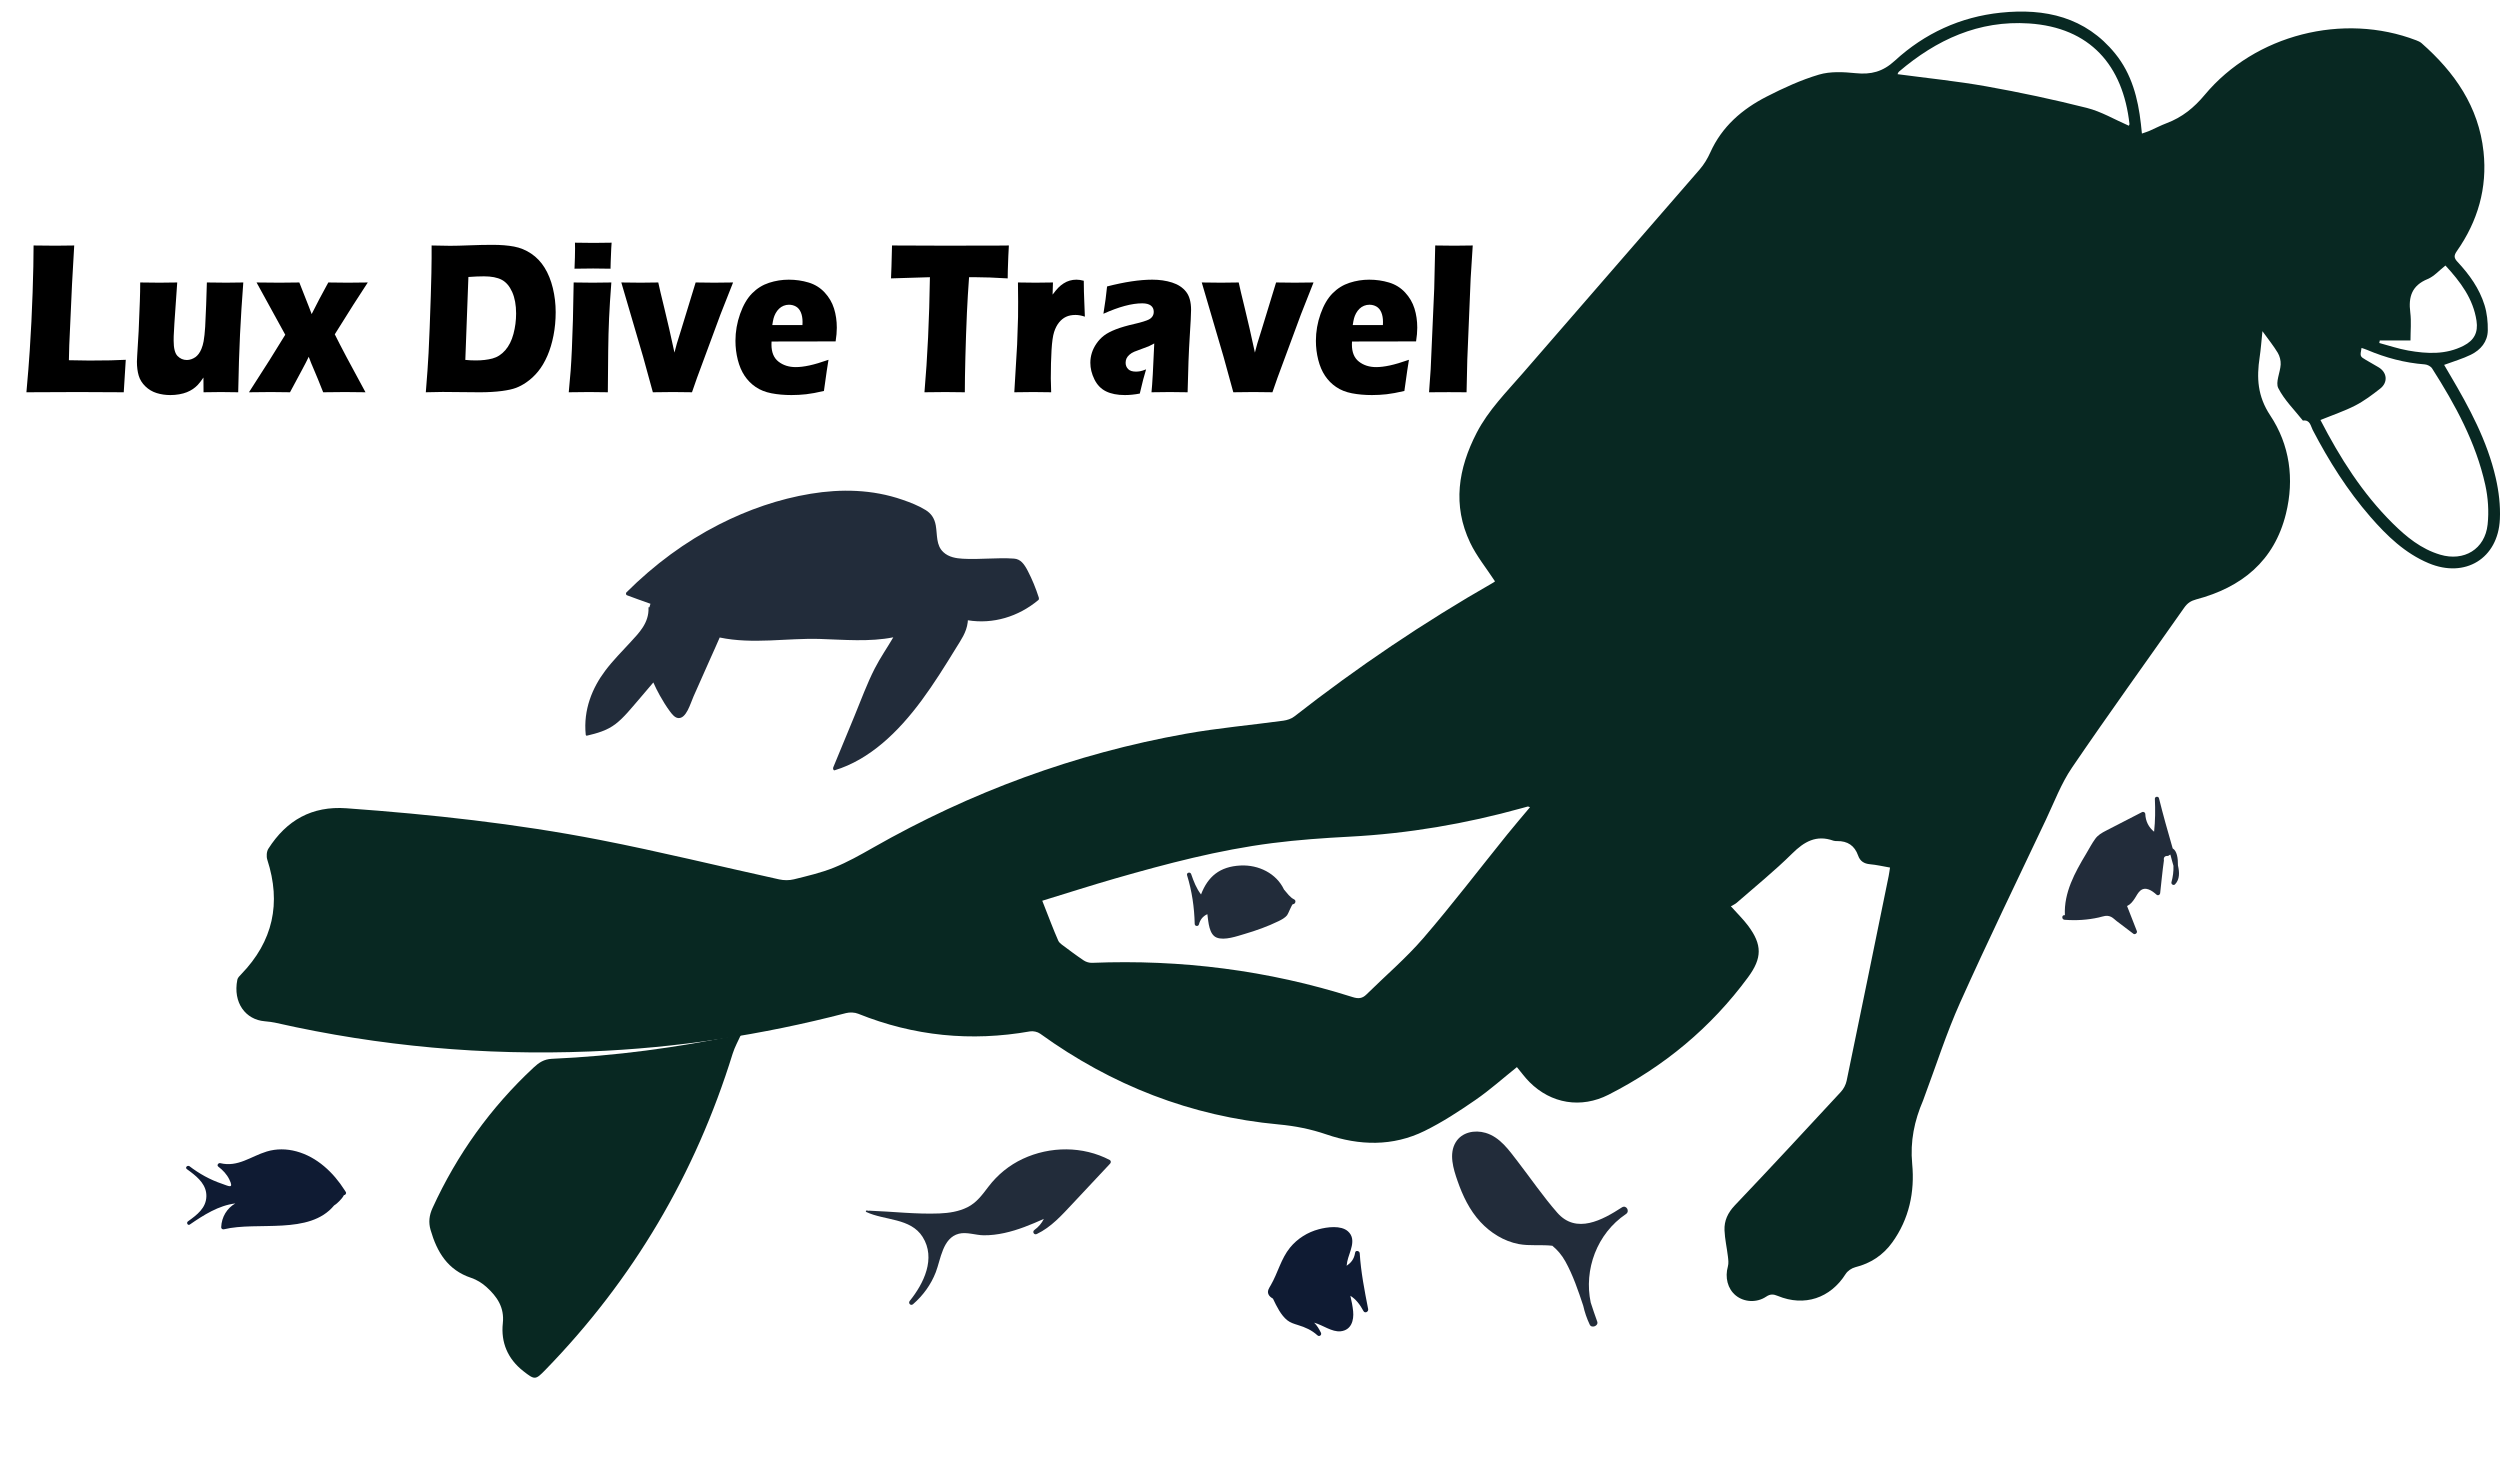 <?xml version="1.0" encoding="utf-8"?>
<!-- Generator: Adobe Illustrator 16.0.0, SVG Export Plug-In . SVG Version: 6.00 Build 0)  -->
<!DOCTYPE svg PUBLIC "-//W3C//DTD SVG 1.1//EN" "http://www.w3.org/Graphics/SVG/1.1/DTD/svg11.dtd">
<svg version="1.1" id="Layer_1" xmlns="http://www.w3.org/2000/svg" xmlns:xlink="http://www.w3.org/1999/xlink" x="0px" y="0px"
	 width="1649.27px" height="974.826px" viewBox="0 0 1649.27 974.826" enable-background="new 0 0 1649.27 974.826"
	 xml:space="preserve">
<g>
	<path fill-rule="evenodd" clip-rule="evenodd" fill="none" d="M953.072,375.903c-0.045,0.034-0.533,0.494-1.1,0.817
		c-45.939,26.235-89.636,55.798-131.324,88.359c-1.949,1.522-4.716,2.407-7.217,2.749c-21.441,2.934-43.061,4.824-64.34,8.626
		c-73.147,13.07-141.914,38.437-206.482,75.234c-8.349,4.758-16.806,9.516-25.687,13.095c-8.449,3.405-17.468,5.48-26.348,7.689
		c-3.04,0.756-6.55,0.744-9.623,0.071c-39.517-8.661-78.825-18.363-118.519-26.095c-55.158-10.743-110.991-16.794-167.043-20.846
		c-22.833-1.649-39.538,7.916-51.52,26.67c-1.189,1.861-1.408,5.123-0.706,7.291c9.289,28.671,3.781,53.844-17.236,75.554
		c-1.013,1.046-2.276,2.254-2.537,3.563c-3.054,15.302,5.553,26.429,18.054,27.433c2.648,0.213,5.308,0.583,7.897,1.168
		c67.98,15.349,136.785,21.537,206.415,18.776c57.319-2.272,113.671-10.89,169.171-25.323c2.514-0.654,5.702-0.516,8.097,0.446
		c36.673,14.742,74.402,18.484,113.288,11.616c2.111-0.372,4.981,0.27,6.717,1.522c47.113,34.012,99.372,54.52,157.329,59.865
		c10.838,0.999,21.17,3.047,31.519,6.59c21.674,7.421,43.725,8.037,64.695-2.279c11.744-5.777,22.854-13.033,33.649-20.492
		c9.532-6.585,18.231-14.375,27.309-21.642c2.702,3.241,5.225,6.769,8.242,9.802c14.364,14.434,34.139,17.591,52.175,8.422
		c36.709-18.66,67.586-44.253,92.055-77.477c9.352-12.697,9.494-21.48-0.114-34.23c-3.072-4.075-6.781-7.671-11.202-12.607
		c1.262-0.748,2.708-1.336,3.82-2.308c12.294-10.741,25.038-21.035,36.62-32.501c7.987-7.906,15.94-12.464,27.149-8.493
		c0.764,0.271,1.649,0.29,2.477,0.277c6.908-0.105,11.577,2.97,13.883,9.568c1.285,3.677,3.904,5.364,7.854,5.715
		c4.27,0.378,8.483,1.379,13.183,2.188c-0.33,2.098-0.538,3.872-0.895,5.617c-9.203,45.034-18.385,90.073-27.732,135.077
		c-0.541,2.601-1.992,5.345-3.8,7.299c-23.196,25.064-46.404,50.121-69.949,74.856c-4.636,4.87-7.07,10.13-6.814,16.456
		c0.233,5.76,1.56,11.47,2.242,17.221c0.259,2.186,0.565,4.565-0.011,6.615c-2.038,7.245-0.183,14.73,5.159,19.126
		c5.407,4.45,13.769,5.058,20.108,0.803c2.81-1.885,4.842-1.644,7.7-0.464c17.521,7.229,34.642,1.473,44.7-14.46
		c1.3-2.059,3.994-3.899,6.379-4.496c10.166-2.544,18.297-7.917,24.381-16.336c11.184-15.478,14.902-33.406,13.168-51.711
		c-1.429-15.082,1.434-28.588,7.203-42.013c0.328-0.764,0.556-1.57,0.848-2.35c7.768-20.735,14.483-41.943,23.531-62.105
		c18.202-40.563,37.629-80.575,56.652-120.768c5.479-11.577,10.061-23.839,17.199-34.325
		c24.183-35.522,49.357-70.368,74.051-105.545c2.04-2.906,4.349-4.465,7.824-5.386c30.067-7.968,51.555-25.314,59.253-56.545
		c5.648-22.916,2.49-45.484-10.365-64.842c-8.434-12.7-9.027-24.804-6.979-38.424c0.791-5.256,1.146-10.577,1.834-17.164
		c4.011,5.568,7.385,9.721,10.108,14.264c1.316,2.196,2.058,5.159,1.924,7.716c-0.278,5.306-3.55,11.704-1.568,15.614
		c3.979,7.854,10.657,14.341,16.221,21.392c4.785-0.694,5.113,3.567,6.496,6.221c10.663,20.463,22.898,39.878,38.069,57.315
		c10.892,12.518,22.758,23.974,38.374,30.545c24.049,10.121,45.802-3.052,47.014-29.029c0.421-9.016-0.705-18.357-2.722-27.185
		c-5.591-24.468-17.404-46.343-30.045-67.775c-1.403-2.379-2.793-4.766-4.009-6.843c6.264-2.331,12.22-4.023,17.683-6.718
		c6.444-3.178,11.013-8.554,11.121-16.029c0.081-5.556-0.513-11.366-2.146-16.649c-3.398-10.986-10.045-20.249-17.852-28.584
		c-2.41-2.573-2.442-4.184-0.382-7.124c13.794-19.689,20.148-41.632,17.558-65.595c-3.205-29.642-19.067-52.389-40.891-71.552
		c-0.963-0.846-2.253-1.394-3.475-1.862c-48.117-18.479-106.353-3.815-139.554,35.979c-7.094,8.503-14.884,14.807-25.042,18.644
		c-3.887,1.468-7.586,3.426-11.4,5.093c-1.451,0.635-2.986,1.08-4.996,1.794c-0.269-2.554-0.461-4.496-0.678-6.436
		c-1.883-16.811-6.065-32.909-16.936-46.297c-19.625-24.168-46.257-30.064-75.531-27.017c-26.636,2.773-50.247,13.678-69.841,31.68
		c-8.024,7.373-15.727,9.257-25.862,8.237c-8.007-0.805-16.682-1.277-24.215,0.954c-11.881,3.52-23.369,8.814-34.451,14.478
		c-16.184,8.269-29.563,19.765-37.244,36.916c-1.785,3.986-4.149,7.9-7.001,11.194c-38.817,44.843-77.831,89.516-116.644,134.362
		c-10.875,12.567-22.741,24.393-30.495,39.423c-12.149,23.551-16.019,47.736-4.256,72.426
		C940.923,359.287,947.344,367.123,953.072,375.903z M488.885,682.491c0.474-0.046-0.33-0.044-1.102,0.117
		c-40.821,8.492-82.032,14.063-123.693,15.904c-5.268,0.233-8.625,2.563-12.071,5.773c-28.394,26.442-50.522,57.357-66.663,92.637
		c-2.216,4.845-2.753,9.421-1.303,14.451c4.197,14.558,11.271,26.499,26.762,31.637c3.682,1.221,7.303,3.475,10.181,6.099
		c6.902,6.292,11.856,13.32,10.726,23.826c-1.365,12.675,3.229,23.558,13.536,31.615c7.572,5.92,7.98,5.904,14.526-0.825
		c57.958-59.584,98.975-129.189,123.541-208.567C484.709,690.685,487.092,686.521,488.885,682.491z"/>
	<path fill-rule="evenodd" clip-rule="evenodd" fill="#082822" d="M986.256,383.519c-5.728-8.78-12.148-16.616-16.379-25.495
		c-11.763-24.689-7.894-48.875,4.256-72.426c7.754-15.03,19.62-26.855,30.495-39.423c38.813-44.847,77.826-89.52,116.644-134.362
		c2.852-3.294,5.216-7.208,7.001-11.194c7.682-17.151,21.061-28.647,37.244-36.916c11.082-5.663,22.57-10.958,34.451-14.478
		c7.533-2.231,16.208-1.759,24.215-0.954c10.136,1.02,17.838-0.864,25.862-8.237c19.594-18.002,43.205-28.906,69.841-31.68
		c29.274-3.048,55.906,2.849,75.531,27.017c10.87,13.388,15.053,29.486,16.936,46.297c0.217,1.939,0.409,3.882,0.678,6.436
		c2.01-0.714,3.545-1.159,4.996-1.794c3.814-1.667,7.514-3.625,11.4-5.093c10.158-3.837,17.948-10.141,25.042-18.644
		c33.201-39.795,91.437-54.458,139.554-35.979c1.222,0.469,2.512,1.017,3.475,1.862c21.823,19.163,37.686,41.91,40.891,71.552
		c2.591,23.963-3.764,45.905-17.558,65.595c-2.061,2.94-2.028,4.551,0.382,7.124c7.807,8.335,14.453,17.598,17.852,28.584
		c1.634,5.283,2.228,11.094,2.146,16.649c-0.108,7.476-4.677,12.852-11.121,16.029c-5.463,2.694-11.419,4.387-17.683,6.718
		c1.216,2.077,2.605,4.464,4.009,6.843c12.641,21.433,24.454,43.308,30.045,67.775c2.017,8.827,3.143,18.169,2.722,27.185
		c-1.212,25.978-22.965,39.15-47.014,29.029c-15.616-6.571-27.482-18.027-38.374-30.545c-15.171-17.438-27.406-36.853-38.069-57.315
		c-1.383-2.653-1.711-6.915-6.496-6.221c-5.563-7.051-12.241-13.538-16.221-21.392c-1.981-3.91,1.29-10.309,1.568-15.614
		c0.134-2.557-0.607-5.52-1.924-7.716c-2.724-4.543-6.098-8.695-10.108-14.264c-0.688,6.587-1.043,11.908-1.834,17.164
		c-2.048,13.62-1.454,25.724,6.979,38.424c12.855,19.357,16.014,41.926,10.365,64.842c-7.698,31.23-29.186,48.577-59.253,56.545
		c-3.476,0.921-5.784,2.479-7.824,5.386c-24.693,35.177-49.868,70.022-74.051,105.545c-7.139,10.486-11.72,22.748-17.199,34.325
		c-19.023,40.192-38.45,80.205-56.652,120.768c-9.048,20.162-15.764,41.37-23.531,62.105c-0.292,0.779-0.52,1.586-0.848,2.35
		c-5.77,13.425-8.632,26.931-7.203,42.013c1.734,18.305-1.984,36.233-13.168,51.711c-6.084,8.419-14.215,13.792-24.381,16.336
		c-2.385,0.597-5.079,2.438-6.379,4.496c-10.059,15.933-27.18,21.688-44.7,14.46c-2.858-1.18-4.891-1.421-7.7,0.464
		c-6.34,4.255-14.701,3.647-20.108-0.803c-5.342-4.396-7.197-11.881-5.159-19.126c0.576-2.05,0.27-4.43,0.011-6.615
		c-0.683-5.751-2.009-11.461-2.242-17.221c-0.256-6.326,2.179-11.586,6.814-16.456c23.545-24.735,46.753-49.792,69.949-74.856
		c1.808-1.954,3.259-4.698,3.8-7.299c9.348-45.004,18.529-90.043,27.732-135.077c0.356-1.745,0.564-3.52,0.895-5.617
		c-4.699-0.809-8.913-1.81-13.183-2.188c-3.95-0.351-6.569-2.038-7.854-5.715c-2.306-6.599-6.975-9.674-13.883-9.568
		c-0.827,0.013-1.713-0.007-2.477-0.277c-11.209-3.971-19.162,0.587-27.149,8.493c-11.582,11.466-24.326,21.76-36.62,32.501
		c-1.112,0.972-2.559,1.56-3.82,2.308c4.421,4.937,8.13,8.532,11.202,12.607c9.608,12.75,9.466,21.533,0.114,34.23
		c-24.469,33.224-55.346,58.816-92.055,77.477c-18.036,9.169-37.811,6.012-52.175-8.422c-3.018-3.033-5.54-6.561-8.242-9.802
		c-9.077,7.267-17.776,15.057-27.309,21.642c-10.796,7.459-21.905,14.715-33.649,20.492c-20.971,10.316-43.021,9.7-64.695,2.279
		c-10.349-3.543-20.681-5.591-31.519-6.59c-57.957-5.346-110.216-25.854-157.329-59.865c-1.735-1.253-4.605-1.895-6.717-1.522
		c-38.886,6.868-76.615,3.126-113.288-11.616c-2.395-0.962-5.583-1.101-8.097-0.446c-55.5,14.434-111.852,23.051-169.171,25.323
		c-69.63,2.761-138.435-3.428-206.415-18.776c-2.59-0.585-5.25-0.955-7.897-1.168c-12.501-1.004-21.108-12.131-18.054-27.433
		c0.261-1.31,1.524-2.518,2.537-3.563c21.018-21.71,26.525-46.883,17.236-75.554c-0.703-2.168-0.483-5.43,0.706-7.291
		c11.982-18.754,28.687-28.319,51.52-26.67c56.052,4.052,111.885,10.103,167.043,20.846c39.693,7.731,79.002,17.434,118.519,26.095
		c3.073,0.673,6.583,0.685,9.623-0.071c8.88-2.209,17.898-4.284,26.348-7.689c8.881-3.579,17.338-8.337,25.687-13.095
		c64.568-36.798,133.335-62.164,206.482-75.234c21.279-3.802,42.898-5.692,64.34-8.626c2.501-0.342,5.268-1.227,7.217-2.749
		c41.688-32.562,85.385-62.124,131.324-88.359C985.723,384.013,986.211,383.553,986.256,383.519z M687.589,594.233
		c2.169,5.552,3.952,10.183,5.788,14.792c1.538,3.866,3.065,7.739,4.76,11.538c0.442,0.991,1.375,1.864,2.274,2.535
		c4.806,3.582,9.587,7.211,14.568,10.536c1.52,1.014,3.671,1.63,5.498,1.558c58.621-2.34,115.986,4.853,171.942,22.622
		c3.62,1.149,6.274,0.974,8.986-1.702c12.555-12.391,26.108-23.906,37.583-37.219c19.119-22.181,36.899-45.514,55.298-68.318
		c4.877-6.045,9.952-11.932,15.064-18.044c-0.829-0.289-1.165-0.537-1.427-0.475c-1.29,0.308-2.559,0.703-3.838,1.059
		c-37.187,10.351-74.994,16.809-113.586,18.833c-17.11,0.896-34.252,2.097-51.237,4.271c-35.259,4.516-69.572,13.557-103.669,23.356
		C719.782,584.121,704.113,589.171,687.589,594.233z M1530.808,277.067c12.855,24.928,27.652,48.359,47.625,68.151
		c9.045,8.963,18.83,16.977,31.357,20.703c15.726,4.679,29.559-3.594,31.312-19.885c0.924-8.588,0.315-17.711-1.553-26.161
		c-6.194-28.018-19.805-52.856-35.068-76.827c-0.874-1.373-3.091-2.525-4.769-2.653c-13.27-1.009-25.904-4.38-38.106-9.564
		c-1.179-0.501-2.415-0.864-3.679-1.311c-1.055,5.615-1.059,5.621,2.953,7.971c2.73,1.599,5.479,3.164,8.208,4.766
		c5.727,3.361,6.463,9.94,1.143,14.113c-5.218,4.093-10.614,8.158-16.479,11.17C1546.582,271.223,1538.841,273.795,1530.808,277.067
		z M1404.41,82.945c0.198-0.492,0.453-0.807,0.422-1.09c-4.271-38.818-26.034-63.729-66.256-66.384
		c-33.188-2.191-61.068,10.718-85.789,31.763c-0.527,0.449-0.735,1.272-0.969,1.695c19.709,2.645,39.269,4.595,58.563,8.034
		c22.257,3.969,44.422,8.688,66.338,14.226C1386.227,73.593,1395.013,78.857,1404.41,82.945z M1569.958,224.606
		c-0.109,0.558-0.219,1.116-0.328,1.675c6.341,1.687,12.603,3.826,19.041,4.965c12.421,2.196,24.874,2.857,36.626-3.182
		c6.906-3.548,9.631-8.704,8.483-16.399c-2.189-14.684-10.684-25.809-20.492-36.496c-4.143,3.233-7.506,7.177-11.769,8.927
		c-10.419,4.276-12.759,11.74-11.442,22.002c0.767,5.982,0.14,12.144,0.14,18.509
		C1582.904,224.606,1576.431,224.606,1569.958,224.606z"/>
	<path fill-rule="evenodd" clip-rule="evenodd" fill="#082822" d="M488.885,682.491c-1.793,4.029-4.176,8.193-5.561,12.667
		c-24.566,79.378-65.583,148.983-123.541,208.567c-6.546,6.729-6.954,6.745-14.526,0.825c-10.308-8.058-14.901-18.94-13.536-31.615
		c1.131-10.506-3.823-17.534-10.726-23.826c-2.878-2.624-6.499-4.878-10.181-6.099c-15.49-5.138-22.564-17.079-26.762-31.637
		c-1.45-5.03-0.913-9.606,1.303-14.451c16.141-35.279,38.27-66.194,66.663-92.637c3.446-3.21,6.804-5.54,12.071-5.773
		c41.661-1.842,82.872-7.412,123.693-15.904C488.555,682.447,489.359,682.445,488.885,682.491z"/>
</g>
<path fill="#0F1B33" d="M902.581,863.609c-2.366-12.105-4.798-24.508-5.559-36.825c-0.099-1.615-2.76-2.225-3.034-0.409
	c-0.678,4.495-2.896,6.822-5.602,8.664c0.096-0.942,0.22-1.89,0.416-2.842c1.265-6.167,6.545-14.427,0.469-19.871
	c-4.643-4.161-13.788-2.821-19.197-1.397c-7.411,1.951-14.203,6.201-19.035,12.143c-5.941,7.3-8.023,16.674-12.662,24.709
	c-1.104,1.911-2.549,3.801-1.565,6.081c0.572,1.321,1.728,2.128,2.97,2.862c2.467,5.229,5.301,10.942,9.376,14.216
	c2.074,1.666,4.547,2.403,7.045,3.179c4.999,1.541,9.027,3.295,12.958,6.834c1.248,1.123,2.972-0.274,2.268-1.743
	c-1.16-2.427-2.644-4.866-4.481-6.632c5.715,1.546,11.747,6.313,17.514,5.679c7.002-0.775,8.813-7.187,8.214-13.236
	c-0.338-3.419-1.063-6.802-1.836-10.177c3.549,2.113,6.375,5.789,8.655,10.063C900.437,866.669,902.93,865.396,902.581,863.609z"/>
<path fill="#0F1B33" d="M228.133,786.378c-0.183-0.298-0.377-0.591-0.564-0.892c-0.008-0.124-0.081-0.228-0.182-0.287
	c-7.384-11.657-18.229-21.958-31.842-25.628c-6.434-1.734-13.177-1.85-19.573,0.089c-10.518,3.195-18.974,10.524-30.671,7.678
	c-1.202-0.293-2.462,1.379-1.322,2.262c3.038,2.358,5.61,5.016,7.318,8.523c3.232,6.635-0.607,4.244-4.81,2.83
	c-7.958-2.676-15.072-6.662-21.7-11.743c-0.01,0.016-0.019,0.031-0.029,0.049c-1.254-0.592-2.748,1.025-1.539,1.972
	c0.086,0.07,0.177,0.13,0.264,0.198l-0.003,0.005c0.229,0.167,0.459,0.334,0.689,0.504c0.533,0.405,1.07,0.802,1.608,1.188
	c5.34,4.036,10.478,8.872,10.373,15.994c-0.114,7.845-6.207,12.351-12.164,16.644c-1.244,0.896-0.072,2.97,1.221,2.082
	c9.161-6.307,19.042-12.604,30.041-13.934c-5.444,3.107-9.043,8.823-9.326,15.715c-0.038,0.938,0.926,1.557,1.776,1.35
	c22.176-5.394,56.41,4.023,72.719-15.743c1.33-0.815,2.545-1.93,3.452-2.866c1.109-1.146,2.285-2.445,3.007-3.913
	C227.795,788.444,228.719,787.341,228.133,786.378z"/>
<path fill="#222C3A" d="M783.113,577.376c3.224,10.493,4.79,21.163,5.047,32.133c0.039,1.608,2.294,1.876,2.768,0.375
	c0.829-3.261,2.697-5.516,5.582-6.793c0.715,5.169,1.053,13.416,6.169,15.454c5.138,2.047,13.458-0.954,18.349-2.388
	c7.569-2.216,15.352-4.987,22.442-8.464c2.041-1.001,4.163-2.115,5.637-3.895c0.741-0.896,3.174-7.326,3.814-7.302
	c1.625,0.058,2.393-2.421,0.859-3.147c-2.715-1.286-4.618-4.112-6.709-6.505c-5.019-10.696-16.811-16.443-28.672-15.863
	c-13.792,0.677-21.548,7.322-26.068,19.096c-3.091-3.991-4.846-8.618-6.515-13.442C785.231,574.949,782.582,575.645,783.113,577.376
	z"/>
<path fill="#222C3A" d="M1436.81,570.961c0.074-4.881-0.686-9.655-3.468-11.24c-3.161-11.003-6.322-21.999-9.047-33.12
	c-0.362-1.488-2.776-1.196-2.708,0.366c0.316,7.303,0.273,14.477-0.513,21.718c-3.559-2.858-5.619-6.928-5.804-11.641
	c-0.045-1.135-1.2-1.773-2.202-1.259c-7.893,4.066-15.799,8.106-23.675,12.199c-2.846,1.478-5.284,2.823-7.185,5.441
	c-2.233,3.071-4.022,6.575-5.976,9.83c-7.442,12.382-14.749,25.667-14.007,40.502c-0.081-0.008-0.164-0.011-0.243-0.018
	c-1.962-0.149-1.951,2.892,0,3.043c7.588,0.589,15.193,0.139,22.625-1.528c2.833-0.638,5.102-1.815,8.058-0.415
	c1.314,0.621,2.529,1.906,3.671,2.778c3.685,2.811,7.371,5.613,11.078,8.398c1.054,0.794,2.767-0.535,2.289-1.755
	c-2.16-5.515-4.321-11.026-6.466-16.547c2.238-1.045,3.743-2.956,5.136-5.106c1.073-1.656,2.017-3.651,3.521-4.972
	c3.54-3.105,7.874-0.012,10.734,2.54c0.987,0.881,2.31,0.212,2.449-1.012c0.816-7.157,1.456-14.364,2.475-21.495
	c-0.361-2.14,0.569-3.146,2.793-3.016c0.589-0.467,1.073-0.746,1.473-0.872c0.36,1.356,0.724,2.712,1.084,4.07
	c0.271,1.021,0.622,2.15,0.941,3.325c0.135,3.671-0.359,7.263-1.317,10.815c-0.368,1.345,1.392,2.444,2.39,1.387
	C1438.036,580.083,1437.884,575.504,1436.81,570.961z"/>
<path fill="#222C3A" d="M732.098,765.256c-17.696-9.286-39.366-9.174-57.373-0.742c-8.934,4.185-16.569,10.418-22.545,18.226
	c-4.056,5.303-7.792,10.616-13.935,13.682c-5.71,2.849-12.133,3.838-18.458,4.094c-15.385,0.622-31.051-1.267-46.428-1.827
	c-0.142-0.001-0.245,0.039-0.338,0.096c-0.381-0.072-0.761-0.148-1.136-0.228c-0.565-0.115-1.007,0.714-0.42,0.99
	c12.101,5.719,29.252,3.836,37.204,16.463c8.905,14.142,0.771,30.706-8.508,42.218c-1.226,1.523,0.655,3.485,2.174,2.166
	c6.637-5.752,11.82-12.898,15.001-21.083c3.317-8.54,4.472-22.666,15.235-25.42c5.106-1.306,11.102,0.973,16.344,1.035
	c4.59,0.054,9.186-0.536,13.664-1.505c9.047-1.962,17.634-5.543,26.063-9.315c-1.429,2.89-3.484,5.329-6.227,7.303
	c-1.623,1.166-0.256,3.551,1.572,2.679c9.505-4.53,16.483-12.433,23.566-19.968c8.298-8.826,16.591-17.656,24.846-26.524
	C733.025,766.922,732.982,765.72,732.098,765.256z"/>
<path fill="#222C3A" d="M1070.013,796.51c-12.808,8.307-30.09,17.881-42.655,3.539c-9.384-10.712-17.534-22.681-26.22-33.928
	c-5.645-7.308-11.594-15.998-21.15-18.777c-7.212-2.095-15.568-0.415-19.594,6.131c-4.731,7.7-1.58,17.714,1.125,25.511
	c3.386,9.766,7.939,19.367,15.111,27.124c6.619,7.152,15.455,12.75,25.315,14.616c7.076,1.338,14.886,0.279,22.139,1.104
	c3.335,2.727,6.263,6.102,8.644,10.418c5.027,9.093,8.434,19.19,11.747,29.17c0.943,4.231,2.362,8.41,4.287,12.463
	c1.265,2.66,5.973,0.772,4.946-2.006c-1.494-4.057-2.883-8.287-4.297-12.565c-4.588-21.652,4.027-45.47,23.266-58.413
	C1075.434,799.041,1072.851,794.667,1070.013,796.51z"/>
<path fill="#222C3A" d="M685.292,394.191c-1.968-6.118-4.359-12.015-7.267-17.579c-2.403-4.602-4.734-7.795-9.145-8.102
	c-11.277-0.784-22.49,0.75-33.766,0.084c-4.222-0.249-9.196-0.948-12.836-4.395c-4.815-4.551-3.841-11.213-4.937-17.569
	c-0.832-4.819-3.174-7.983-6.676-10.144c-4.838-2.984-10.172-5.019-15.286-6.793c-20.019-6.947-40.712-7.224-60.542-3.964
	c-20.896,3.438-41.276,10.49-60.477,20.271c-22.071,11.245-42.632,26.39-61.123,44.817c-0.447,0.447-0.33,1.624,0.311,1.861
	c5.185,1.909,10.367,3.842,15.571,5.639c-0.269,0.773-0.513,1.559-0.715,2.376c-0.187-0.235-0.6-0.175-0.583,0.215
	c0.43,10.08-6.438,16.773-11.694,22.53c-5.721,6.261-11.709,12.176-16.927,19.131c-8.372,11.152-14.466,25.552-12.788,42.117
	c0.041,0.397,0.421,0.729,0.716,0.659c6.616-1.562,13.26-3.346,18.958-7.723c5.611-4.309,10.295-10.345,15.119-15.869
	c3.289-3.767,6.543-7.648,9.807-11.53c1.289,2.93,2.713,5.782,4.273,8.577c2.045,3.664,4.263,7.256,6.699,10.541
	c1.464,1.971,3.196,4.117,5.384,4.358c5.392,0.598,8.106-9.646,10.111-14.156c3.748-8.433,7.495-16.868,11.243-25.305
	c2.017-4.54,4.114-9.054,6.068-13.668c22.028,4.587,44.243,0.281,66.165,0.954c15.825,0.489,32.652,2.048,48.353-1.076
	c-4.04,6.931-8.555,13.375-12.269,20.635c-5.057,9.894-9.025,20.819-13.343,31.291c-4.669,11.323-9.348,22.635-14.026,33.951
	c-0.306,0.744,0.121,2.098,0.952,1.845c23.027-7.001,41.832-25.044,57.453-46.207c8.102-10.976,15.467-22.786,22.746-34.661
	c3.068-5.004,6.744-10.019,7.571-16.653c0.06-0.48,0.081-0.963,0.116-1.444c16.554,2.683,33.272-2.289,46.55-13.384
	C685.466,395.483,685.469,394.736,685.292,394.191z"/>
<g>
	<path d="M17.427,258.78c1.009-11.161,1.735-20.265,2.18-27.313c0.848-12.864,1.484-25.646,1.908-38.344
		c0.424-12.699,0.636-23.092,0.636-31.18c5.462,0.096,10.302,0.143,14.52,0.143c2.852,0,6.949-0.047,12.291-0.143l-1.453,25.682
		l-1.816,40.152l-0.242,9.861c6.916,0.142,11.419,0.213,13.511,0.213c10.576,0,18.578-0.165,24.006-0.497L81.64,258.78
		c-10.572-0.094-20.641-0.142-30.207-0.142C38.49,258.639,27.154,258.687,17.427,258.78z"/>
	<path d="M157.142,258.78c-4.586-0.094-8.407-0.142-11.463-0.142c-3.78,0-7.581,0.048-11.402,0.142l-0.067-9.719
		c-1.447,2.128-2.674,3.725-3.678,4.788c-1.004,1.064-2.1,1.999-3.285,2.803c-1.186,0.805-2.513,1.502-3.979,2.093
		s-3.155,1.052-5.064,1.383c-1.909,0.33-3.848,0.497-5.817,0.497c-3.175,0-6.179-0.438-9.012-1.313
		c-2.834-0.875-5.326-2.353-7.476-4.434s-3.617-4.445-4.4-7.095c-0.784-2.648-1.176-5.722-1.176-9.223
		c0-0.851,0.06-2.175,0.181-3.973l0.964-16.104c0.281-5.911,0.542-12.461,0.783-19.651c0.16-4.398,0.241-8.56,0.241-12.485
		c4.985,0.096,9.226,0.142,12.723,0.142c3.537,0,7.436-0.046,11.698-0.142l-1.871,27.029c-0.282,4.114-0.433,6.916-0.453,8.406
		c-0.021,1.489-0.03,2.495-0.03,3.015c0,4.966,0.856,8.325,2.569,10.074c1.713,1.75,3.758,2.625,6.136,2.625
		c0.967,0,1.934-0.165,2.902-0.497c0.966-0.33,1.894-0.804,2.781-1.419c0.765-0.567,1.471-1.276,2.116-2.128
		c0.685-0.897,1.29-1.986,1.813-3.264c0.645-1.561,1.128-3.238,1.451-5.036c0.443-2.507,0.786-5.676,1.028-9.507
		c0.156-2.79,0.373-7.614,0.648-14.472l0.471-14.827c5.18,0.096,9.436,0.142,12.769,0.142c3.734,0,7.488-0.046,11.263-0.142
		c-0.921,12.014-1.642,23.436-2.162,34.265C157.822,231.444,157.422,244.166,157.142,258.78z"/>
	<path d="M164.243,258.78l13.747-21.495l10.19-16.459l-18.933-34.478c5.869,0.096,10.914,0.142,15.134,0.142
		c5.306,0,9.667-0.046,13.084-0.142l6.391,16.246c0.401,0.993,0.984,2.53,1.749,4.61c3.095-6.242,6.753-13.194,10.974-20.856
		c3.577,0.096,7.858,0.142,12.842,0.142c4.622,0,9.023-0.046,13.205-0.142l-9.647,14.897c-1.89,2.934-5.93,9.364-12.119,19.297
		c3.698,7.52,10.451,20.266,20.259,38.237c-4.543-0.094-9.024-0.142-13.446-0.142c-5.387,0-10.21,0.048-14.47,0.142
		c-2.614-6.621-4.613-11.516-6-14.685c-1.387-3.168-2.563-6.077-3.527-8.727l-1.929,3.902c-0.603,1.183-1.528,2.933-2.773,5.249
		l-7.657,14.26c-4.341-0.094-8.562-0.142-12.662-0.142C173.91,258.639,169.106,258.687,164.243,258.78z"/>
	<path d="M280.911,258.78c0.889-10.783,1.496-19.414,1.82-25.894c0.485-9.648,0.97-22.134,1.456-37.457
		c0.363-11.729,0.546-20.124,0.546-25.185v-8.301c4.701,0.143,8.759,0.213,12.175,0.213c3.295,0,7.615-0.106,12.959-0.319
		c5.345-0.213,10.368-0.319,15.07-0.319c5.384,0,10.106,0.38,14.164,1.136c4.059,0.757,7.847,2.317,11.363,4.682
		c3.516,2.366,6.459,5.463,8.83,9.294c2.371,3.831,4.179,8.313,5.425,13.443c1.245,5.132,1.869,10.417,1.869,15.855
		c0,5.345-0.482,10.488-1.447,15.43c-0.965,4.942-2.312,9.399-4.04,13.373c-1.729,3.973-3.749,7.39-6.06,10.251
		c-2.312,2.861-4.955,5.31-7.929,7.342c-2.211,1.515-4.442,2.696-6.692,3.548c-2.252,0.851-5.327,1.537-9.225,2.057
		c-4.341,0.567-9.266,0.852-14.772,0.852l-24.359-0.213C289.774,258.567,286.056,258.639,280.911,258.78z M306.978,237.427
		c2.209,0.237,4.519,0.354,6.93,0.354c4.097,0,7.753-0.426,10.967-1.276c3.213-0.852,6.035-2.672,8.465-5.463
		c2.431-2.79,4.228-6.372,5.394-10.748c1.165-4.374,1.748-8.855,1.748-13.443c0-5.627-0.865-10.368-2.593-14.224
		c-1.729-3.854-4.03-6.538-6.903-8.052c-2.875-1.513-6.783-2.271-11.727-2.271c-2.895,0-6.312,0.143-10.25,0.426L306.978,237.427z"
		/>
	<path d="M375.211,258.78c0.56-5.77,0.979-10.522,1.258-14.26c0.28-3.735,0.55-8.513,0.81-14.33c0.26-5.817,0.49-12.248,0.69-19.296
		c0.2-7.047,0.359-15.229,0.479-24.546c5.229,0.096,9.413,0.142,12.55,0.142c2.855,0,6.958-0.046,12.309-0.142
		c-0.691,8.938-1.189,16.79-1.493,23.553c-0.305,6.764-0.498,13.929-0.579,21.495c-0.163,13.433-0.244,22.56-0.244,27.384
		c-4.779-0.094-8.896-0.142-12.349-0.142C385.23,258.639,380.752,258.687,375.211,258.78z M379.01,177.269
		c0.241-5.628,0.362-10.074,0.362-13.338c0-0.945-0.021-2.222-0.061-3.83c4.863,0.095,8.943,0.142,12.24,0.142
		c4.542,0,8.521-0.047,11.938-0.142c-0.121,1.466-0.201,2.695-0.241,3.688l-0.362,8.797c-0.081,1.324-0.121,2.886-0.121,4.683
		c-3.979-0.095-7.799-0.143-11.456-0.143C387.531,177.126,383.431,177.174,379.01,177.269z"/>
	<path d="M430.699,258.78l-6.397-23.269l-14.422-49.163c4.586,0.096,8.85,0.142,12.793,0.142c4.103,0,7.964-0.046,11.586-0.142
		c0.684,3.264,2.031,8.975,4.043,17.133c2.011,8.158,4.224,17.866,6.638,29.121l1.567-5.888c0.24-0.71,1.184-3.735,2.831-9.081
		l9.579-31.285c4.337,0.096,8.435,0.142,12.291,0.142c3.976,0,8.113-0.046,12.411-0.142l-8.314,21.069l-15.484,41.856l-3.313,9.506
		c-4.745-0.094-8.925-0.142-12.542-0.142C440.026,258.639,435.604,258.687,430.699,258.78z"/>
	<path d="M546.566,237.355c-0.522,2.838-1.528,9.696-3.015,20.573c-4.663,1.088-8.583,1.81-11.757,2.164
		c-3.176,0.354-6.391,0.532-9.647,0.532c-4.784,0-9.185-0.391-13.204-1.17c-4.02-0.779-7.487-2.161-10.401-4.146
		c-2.915-1.984-5.356-4.454-7.326-7.406c-1.97-2.953-3.467-6.462-4.492-10.525s-1.538-8.245-1.538-12.546
		c0-6.048,1.025-11.966,3.075-17.754c2.05-5.788,4.693-10.313,7.929-13.572c3.235-3.26,6.964-5.575,11.185-6.945
		s8.541-2.057,12.963-2.057c4.582,0,8.954,0.628,13.114,1.88c4.16,1.254,7.688,3.441,10.582,6.563s4.954,6.646,6.18,10.57
		c1.226,3.926,1.839,8.158,1.839,12.698c0,2.696-0.262,5.7-0.784,9.01l-42.266,0.071c-0.041,0.754-0.06,1.437-0.06,2.048
		c0,5.087,1.547,8.832,4.643,11.233c3.095,2.402,6.874,3.603,11.335,3.603c2.653,0,5.677-0.365,9.074-1.1
		C537.391,240.348,541.582,239.106,546.566,237.355z M509.485,214.441h19.897c0.04-0.804,0.061-1.489,0.061-2.057
		c0-2.459-0.373-4.564-1.116-6.314c-0.744-1.749-1.809-3.026-3.195-3.831c-1.387-0.804-2.945-1.206-4.673-1.206
		c-1.206,0-2.373,0.226-3.497,0.675c-1.126,0.449-2.141,1.111-3.045,1.986s-1.658,1.88-2.261,3.015
		c-0.603,1.135-1.045,2.234-1.326,3.299C510.048,211.072,509.766,212.551,509.485,214.441z"/>
	<path d="M609.875,258.78c1.996-22.985,3.194-48.287,3.594-75.908l-25.662,0.781l0.302-7.875c0.16-4.209,0.281-8.82,0.362-13.834
		c11.411,0.096,24.712,0.144,39.902,0.144l14.888-0.071h14.467l7.835-0.072l-0.362,6.949c-0.16,3.727-0.271,6.808-0.331,9.243
		c-0.06,2.437-0.09,4.274-0.09,5.517c-8.595-0.521-15.683-0.781-21.265-0.781h-4.217c-0.607,8.356-1.072,16.074-1.396,23.155
		c-0.445,10.149-0.79,20.003-1.032,29.563c-0.243,9.56-0.364,17.29-0.364,23.19c-6.588-0.094-10.846-0.142-12.774-0.142
		C622.005,258.639,617.386,258.687,609.875,258.78z"/>
	<path d="M669.144,258.78l1.866-31.498l0.602-18.09c0.04-3.264,0.06-6.598,0.06-10.003c0-3.452-0.041-7.733-0.121-12.841
		c4.864,0.096,8.724,0.142,11.579,0.142c3.337,0,7.176-0.046,11.518-0.142l-0.251,8.017c1.567-2.081,2.854-3.629,3.86-4.646
		c1.005-1.017,2.152-1.939,3.439-2.767c1.287-0.827,2.634-1.442,4.042-1.845c1.407-0.401,2.875-0.604,4.403-0.604
		c1.448,0,3.057,0.237,4.826,0.71c0.04,5.155,0.141,9.412,0.301,12.77l0.422,10.925c-2.209-0.756-4.277-1.135-6.205-1.135
		c-2.41,0-4.489,0.414-6.236,1.241c-1.747,0.828-3.293,2.082-4.639,3.76c-1.345,1.68-2.42,3.772-3.223,6.278
		c-0.804,2.508-1.366,6.48-1.687,11.918c-0.321,5.439-0.481,11.659-0.481,18.658c0,2.46,0.08,5.51,0.241,9.151
		c-3.902-0.094-7.825-0.142-11.767-0.142C677.792,258.639,673.609,258.687,669.144,258.78z"/>
	<path d="M727.93,206.993c0.763-4.683,1.245-7.91,1.447-9.684c0.201-1.774,0.522-4.552,0.965-8.336
		c11.576-2.979,21.526-4.47,29.848-4.47c4.744,0,9.085,0.628,13.025,1.88c3.94,1.254,7.016,3.275,9.227,6.065
		c2.211,2.792,3.317,6.787,3.317,11.989c0,2.649-0.301,8.608-0.902,17.878s-1.063,21.424-1.383,36.464
		c-3.941-0.094-7.862-0.142-11.764-0.142c-3.781,0-7.802,0.048-12.065,0.142c0.548-5.202,1.157-15.938,1.824-32.208
		c-1.524,0.852-2.717,1.467-3.579,1.845c-0.863,0.379-2.377,0.947-4.542,1.703c-2.165,0.757-3.86,1.396-5.083,1.915
		c-1.223,0.521-2.286,1.183-3.188,1.986c-0.903,0.805-1.544,1.632-1.925,2.483c-0.381,0.851-0.571,1.798-0.571,2.837
		c0,1.608,0.542,2.979,1.628,4.115c1.085,1.135,2.813,1.702,5.185,1.702c0.844,0,1.749-0.082,2.713-0.248
		c0.965-0.165,2.291-0.578,3.979-1.241c-1.167,3.643-2.553,8.963-4.161,15.962c-3.457,0.661-6.733,0.993-9.828,0.993
		c-4.985,0-9.135-0.816-12.451-2.447c-3.316-1.632-5.869-4.268-7.657-7.91c-1.789-3.642-2.683-7.283-2.683-10.926
		c0-2.222,0.331-4.398,0.994-6.526c0.664-2.128,1.698-4.209,3.104-6.243c1.405-2.032,3.053-3.771,4.942-5.214
		c1.888-1.442,4.47-2.802,7.745-4.079s7.423-2.483,12.446-3.618c2.09-0.472,4.008-0.98,5.756-1.525
		c1.748-0.543,2.993-1.017,3.736-1.419c0.743-0.401,1.346-0.874,1.808-1.418c0.462-0.544,0.793-1.111,0.995-1.703
		c0.201-0.591,0.301-1.217,0.301-1.88c0-1.797-0.643-3.181-1.928-4.15c-1.286-0.969-3.174-1.454-5.665-1.454
		C746.631,200.111,738.094,202.406,727.93,206.993z"/>
	<path d="M813.625,258.78l-6.397-23.269l-14.422-49.163c4.586,0.096,8.85,0.142,12.793,0.142c4.103,0,7.964-0.046,11.586-0.142
		c0.684,3.264,2.031,8.975,4.043,17.133c2.011,8.158,4.224,17.866,6.638,29.121l1.567-5.888c0.24-0.71,1.184-3.735,2.831-9.081
		l9.579-31.285c4.337,0.096,8.435,0.142,12.291,0.142c3.976,0,8.113-0.046,12.411-0.142l-8.314,21.069l-15.484,41.856l-3.313,9.506
		c-4.745-0.094-8.925-0.142-12.542-0.142C822.952,258.639,818.53,258.687,813.625,258.78z"/>
	<path d="M929.492,237.355c-0.522,2.838-1.528,9.696-3.015,20.573c-4.663,1.088-8.582,1.81-11.757,2.164
		c-3.176,0.354-6.392,0.532-9.647,0.532c-4.784,0-9.186-0.391-13.204-1.17c-4.021-0.779-7.487-2.161-10.401-4.146
		c-2.915-1.984-5.356-4.454-7.326-7.406c-1.97-2.953-3.467-6.462-4.492-10.525s-1.538-8.245-1.538-12.546
		c0-6.048,1.025-11.966,3.075-17.754c2.05-5.788,4.693-10.313,7.929-13.572c3.235-3.26,6.964-5.575,11.185-6.945
		c4.22-1.37,8.541-2.057,12.963-2.057c4.582,0,8.953,0.628,13.114,1.88c4.16,1.254,7.687,3.441,10.581,6.563s4.953,6.646,6.18,10.57
		c1.227,3.926,1.84,8.158,1.84,12.698c0,2.696-0.263,5.7-0.784,9.01l-42.266,0.071c-0.041,0.754-0.061,1.437-0.061,2.048
		c0,5.087,1.547,8.832,4.643,11.233c3.095,2.402,6.873,3.603,11.335,3.603c2.653,0,5.677-0.365,9.074-1.1
		C920.317,240.348,924.507,239.106,929.492,237.355z M892.412,214.441h19.896c0.04-0.804,0.061-1.489,0.061-2.057
		c0-2.459-0.372-4.564-1.115-6.314c-0.745-1.749-1.81-3.026-3.196-3.831c-1.387-0.804-2.944-1.206-4.673-1.206
		c-1.205,0-2.372,0.226-3.497,0.675s-2.14,1.111-3.045,1.986c-0.904,0.875-1.657,1.88-2.261,3.015
		c-0.603,1.135-1.046,2.234-1.326,3.299C892.973,211.072,892.692,212.551,892.412,214.441z"/>
	<path d="M942.757,258.78l1.077-15.264l2.334-53.032l0.658-28.54c5.595,0.096,9.8,0.143,12.617,0.143
		c3.661,0,7.706-0.047,12.134-0.143l-1.377,21.779l-2.215,53.632l-0.479,21.425c-4.306-0.047-8.189-0.071-11.65-0.071
		L942.757,258.78z"/>
</g>
</svg>
